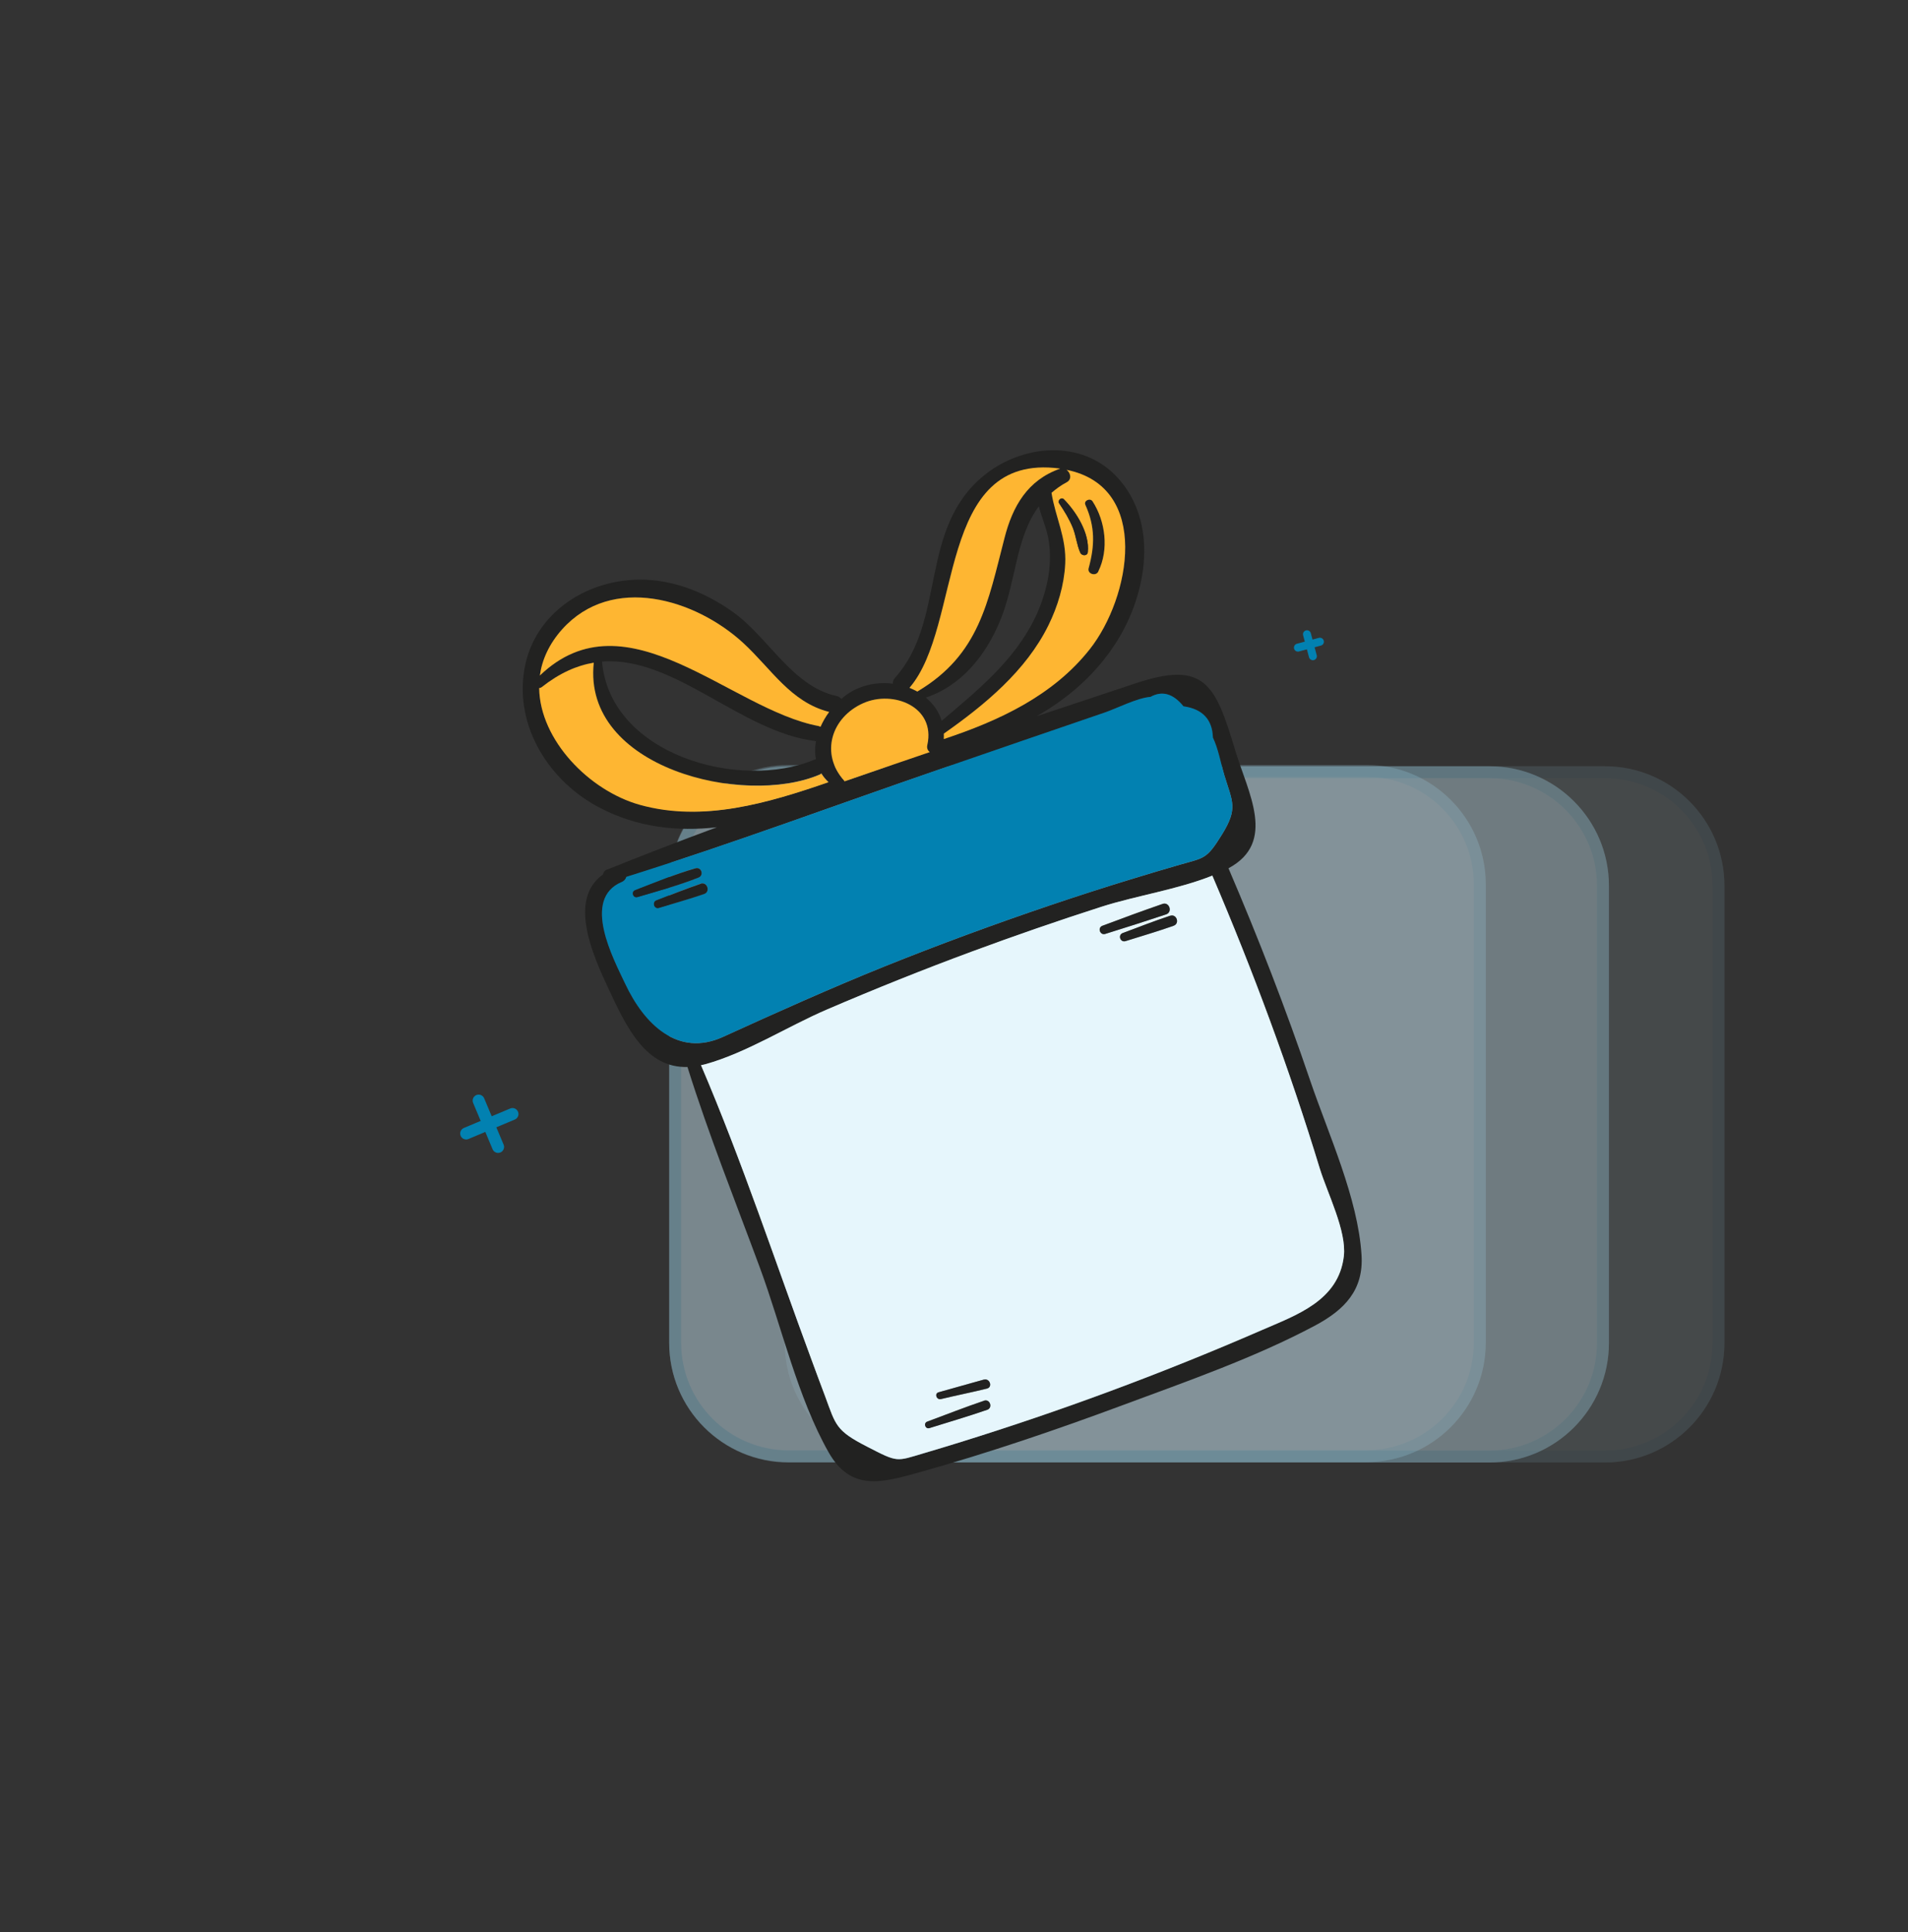 <svg width="479" height="485" viewBox="0 0 479 485" fill="none" xmlns="http://www.w3.org/2000/svg">
<rect x="0" y="0" width="479" height="485" fill="#333333" stroke="none"/>
<g opacity="0.31">
<path d="M403.92 337.091C403.92 353.659 390.488 367.091 373.92 367.091H198C181.432 367.091 168 353.659 168 337.091V222.334C168 205.766 181.432 192.334 198 192.334H373.92C390.489 192.334 403.92 205.766 403.92 222.334L403.92 337.091Z" fill="#CEEDFA"/>
<path d="M402.42 337.091C402.42 352.831 389.66 365.591 373.92 365.591H198C182.26 365.591 169.5 352.831 169.5 337.091V222.334C169.5 206.594 182.26 193.834 198 193.834H373.92C389.66 193.834 402.42 206.594 402.42 222.334L402.42 337.091Z" stroke="#009CD7" stroke-opacity="0.2" stroke-width="3"/>
</g>
<g opacity="0.12">
<path d="M432.92 337.091C432.92 353.659 419.488 367.091 402.92 367.091H227C210.432 367.091 197 353.659 197 337.091V222.334C197 205.766 210.432 192.334 227 192.334H402.92C419.489 192.334 432.92 205.766 432.92 222.334L432.92 337.091Z" fill="#CEEDFA"/>
<path d="M431.42 337.091C431.42 352.831 418.66 365.591 402.92 365.591H227C211.26 365.591 198.5 352.831 198.5 337.091V222.334C198.5 206.594 211.26 193.834 227 193.834H402.92C418.66 193.834 431.42 206.594 431.42 222.334L431.42 337.091Z" stroke="#009CD7" stroke-opacity="0.2" stroke-width="3"/>
</g>
<g opacity="0.21">
<path d="M373 337C373 353.569 359.569 367 343 367H198C181.431 367 168 353.569 168 337V222C168 205.431 181.431 192 198 192H343C359.569 192 373 205.431 373 222L373 337Z" fill="#CEEDFA"/>
<path d="M371.5 337C371.5 352.74 358.74 365.5 343 365.5H198C182.26 365.5 169.5 352.74 169.5 337V222C169.5 206.26 182.26 193.5 198 193.5H343C358.74 193.5 371.5 206.26 371.5 222L371.5 337Z" stroke="#009CD7" stroke-opacity="0.2" stroke-width="3"/>
</g>
<g clip-path="url(#clip0_194_540)">
<path d="M285.107 171.512C302.541 165.709 305.127 171.814 310.119 188.398C313.312 198.993 320.572 211.42 308.408 217.94C315.915 235.456 322.793 253.187 328.923 271.243C333.523 284.761 340.907 300.663 341.809 315.014C342.372 323.808 337.544 328.75 330.202 332.691C315.003 340.793 298.051 346.681 281.947 352.665C265.16 358.905 248.174 364.691 230.969 369.508C221.366 372.202 213.636 374.415 208.01 364.515C200.231 350.768 196.266 333.085 190.773 318.215C184.601 301.49 177.908 284.83 172.587 267.815C162.212 268.117 157.342 257.982 152.857 248.373C148.841 239.807 142.516 225.812 151.376 219.492C151.474 218.982 151.747 218.525 152.369 218.29C161.522 214.615 170.738 211.055 179.982 207.644C170.068 208.765 160.061 207.694 150.671 202.804C138.056 196.293 129.18 182.581 131.643 168.009C134.086 153.58 147.886 145.026 161.878 145.505C169.921 145.796 177.46 148.981 183.942 153.573C192.829 159.838 198.903 172.307 209.992 174.688C210.549 174.792 210.917 175.075 211.198 175.433C212.442 174.372 213.782 173.46 215.226 172.852C218.074 171.584 221.194 171.243 224.15 171.616C224.139 171.121 224.257 170.604 224.686 170.139C237.63 155.773 230.564 132.795 246.997 119.369C256.583 111.53 271.48 110.157 280.409 119.721C290.979 131.038 287.968 148.906 280.424 160.927C275.332 169.068 268.265 175.206 260.217 179.797C268.525 177.024 276.82 174.278 285.107 171.512ZM304.503 185.144C304.376 180.603 301.894 177.98 297.113 177.3C294.525 174.101 291.795 173.332 288.835 174.934C285.444 175.209 280.447 177.803 277.367 178.856C263.589 183.568 249.817 188.3 236.033 193.06C209.807 202.074 183.73 211.786 157.248 220.116C157.11 220.64 156.755 221.124 156.1 221.394C145.929 225.666 154.024 240.735 156.977 246.987C161.765 257.15 170.195 265.455 181.544 260.258C194.938 254.157 208.333 248.124 222.016 242.605C235.686 237.113 249.495 232.028 263.449 227.301C270.446 224.931 277.438 222.676 284.491 220.536C288.383 219.341 292.329 218.173 296.241 217.04C302.404 215.273 302.916 215.71 306.764 209.492C310.893 202.838 309.383 201.267 307.354 194.54C306.461 191.532 305.875 187.965 304.503 185.144ZM331.327 293.296C323.716 268.326 314.611 243.822 304.36 219.801C295.719 223.255 285.152 224.849 276.525 227.617C265.615 231.121 254.809 234.862 244.059 238.833C231.784 243.372 219.639 248.229 207.606 253.41C197.658 257.675 187.425 264.283 177.025 267.159C176.673 267.257 176.355 267.32 175.99 267.377C186.359 291.608 194.663 316.817 203.809 341.511C204.905 344.518 206.008 347.477 207.144 350.469C209.842 357.762 209.799 359.093 217.671 363.118C225.482 367.164 224.924 366.855 231.91 364.784C235.039 363.873 238.154 362.921 241.261 361.949C253.678 358.089 266.012 353.916 278.22 349.378C291.218 344.57 304.031 339.417 316.718 333.898C325.384 330.117 336.069 326.554 337.368 315.33C338.121 309.059 333.236 299.474 331.334 293.316L331.327 293.296ZM273.566 162.977C283.758 150.096 289.054 122.234 267.781 117.935C268.769 118.641 269.129 120.288 267.834 121.003C266.344 121.807 265.119 122.726 263.976 123.684C264.957 129.862 267.771 134.981 267.414 141.548C267.135 146.886 265.548 152.171 263.198 156.946C257.579 168.377 247.2 176.941 236.938 184.127C236.956 184.575 236.96 185.05 236.93 185.491C250.729 180.908 264.318 174.65 273.559 162.957L273.566 162.977ZM266.126 117.661C266.126 117.661 266.051 117.641 266.004 117.635C234.775 113.541 241.759 157.061 228.291 172.673C228.998 172.954 229.658 173.295 230.291 173.623C230.325 173.589 230.379 173.548 230.432 173.507C245.879 164.276 247.961 151.173 252.125 135.157C254.203 127.071 257.968 120.542 266.105 117.668L266.126 117.661ZM263.301 135.874C262.854 132.714 261.51 129.974 260.794 127.087C254.848 135.111 255.107 146.324 250.943 156.122C247.345 164.66 241.286 172.155 232.424 175.095C234.259 176.624 235.699 178.582 236.41 180.926C245.253 173.431 254.543 165.92 259.749 155.266C262.618 149.361 264.299 142.432 263.301 135.874ZM232.797 186.973C234.923 177.373 224.211 173.184 216.734 176.467C208.69 180.012 205.781 189.177 211.943 195.943C211.984 195.997 212.004 196.058 212.018 196.098C219.164 193.632 226.289 191.172 233.408 188.761C232.917 188.384 232.594 187.768 232.797 186.973ZM205.967 182.441C206.539 181.134 207.259 179.866 208.15 178.699C198.422 176.194 193.69 167.917 186.528 161.335C174.566 150.38 153.675 143.953 141.115 157.984C137.827 161.673 136.073 165.609 135.544 169.557C157.339 148.646 183.373 178.118 205.546 182.267C205.722 182.321 205.858 182.387 205.995 182.454L205.967 182.441ZM204.853 185.999C204.853 185.999 204.792 186.02 204.745 186.013C186.037 183.788 169.351 164.645 151.142 166.061C153.143 189.386 185.629 198.61 204.48 190.665C204.615 190.597 204.73 190.603 204.838 190.588C204.554 189.097 204.568 187.549 204.853 185.999ZM160.594 201.974C176.51 206.426 192.895 201.526 207.99 196.296C207.259 195.615 206.67 194.886 206.203 194.116C206.075 194.205 205.961 194.335 205.779 194.397C186.902 202.532 146.162 192.795 149.071 166.293C144.83 166.994 140.477 168.891 135.969 172.452C135.787 172.583 135.564 172.659 135.361 172.66C135.554 185.734 147.951 198.424 160.615 201.968L160.594 201.974Z" fill="#222221"/>
<path d="M297.107 177.281C301.888 177.96 304.349 180.591 304.496 185.124C305.848 187.952 306.455 191.512 307.347 194.52C309.376 201.247 310.887 202.818 306.758 209.473C302.889 215.697 302.398 215.253 296.235 217.02C292.323 218.153 288.377 219.321 284.485 220.516C277.432 222.656 270.447 224.931 263.443 227.281C249.509 232.001 235.7 237.086 222.01 242.585C208.347 248.097 194.932 254.137 181.538 260.238C170.209 265.428 161.759 257.13 156.971 246.967C154.018 240.715 145.923 225.647 156.094 221.374C156.729 221.111 157.097 220.6 157.242 220.096C183.71 211.793 209.788 202.081 236.026 193.04C249.791 188.287 263.562 183.555 277.361 178.836C280.44 177.783 285.438 175.189 288.829 174.915C291.762 173.299 294.519 174.081 297.107 177.281ZM175.356 220.256C176.814 219.689 176.071 217.515 174.564 217.94C169.456 219.414 164.448 221.513 159.465 223.421C158.364 223.843 158.92 225.468 160.055 225.148C165.15 223.633 170.394 222.225 175.356 220.256ZM176.767 224.38C178.408 223.819 177.546 221.232 175.884 221.8C172.176 223.068 168.477 224.56 164.797 225.977C163.616 226.427 164.234 228.235 165.437 227.846C169.193 226.72 173.031 225.635 176.76 224.36L176.767 224.38Z" fill="#0281B1"/>
<path d="M274.284 125.832C277.551 130.887 278.432 137.962 275.728 143.425C275.089 144.733 272.882 144.035 273.296 142.6C274.873 136.887 274.941 132.188 272.476 126.7C272.006 125.658 273.666 124.886 274.277 125.812L274.284 125.832Z" fill="#222221"/>
<path d="M304.359 219.801C314.631 243.815 323.715 268.326 331.326 293.296C333.228 299.454 338.113 309.039 337.361 315.31C336.042 326.541 325.376 330.097 316.711 333.878C304.023 339.396 291.191 344.557 278.213 349.358C266.018 353.869 253.691 358.061 241.254 361.929C238.139 362.881 235.032 363.853 231.903 364.764C224.917 366.835 225.495 367.137 217.664 363.098C209.792 359.072 209.835 357.742 207.137 350.449C206 347.456 204.918 344.491 203.802 341.491C194.655 316.797 186.351 291.588 175.983 267.357C176.321 267.286 176.646 267.243 177.017 267.139C187.417 264.263 197.65 257.655 207.598 253.39C219.618 248.236 231.776 243.352 244.052 238.813C254.802 234.842 265.608 231.101 276.518 227.597C285.144 224.829 295.718 223.255 304.352 219.78L304.359 219.801ZM294.625 232.366C296.246 231.812 295.391 229.313 293.77 229.867C289.764 231.191 285.815 232.746 281.878 234.206C280.575 234.697 281.242 236.647 282.573 236.238C286.579 234.981 290.654 233.792 294.632 232.386L294.625 232.366ZM292.764 229.507C294.466 228.925 293.563 226.284 291.868 226.886C286.809 228.639 281.799 230.466 276.789 232.361C275.479 232.832 276.16 234.823 277.491 234.413C282.605 232.823 287.685 231.199 292.764 229.507ZM247.804 348.524C249.264 348.161 248.506 345.878 247.04 346.289C243.242 347.293 239.445 348.432 235.66 349.477C234.525 349.797 235.135 351.449 236.244 351.184C240.07 350.261 243.972 349.494 247.811 348.544L247.804 348.524ZM247.843 353.866C249.322 353.36 248.537 351.064 247.058 351.57C242.249 353.192 237.523 355.058 232.804 356.808C231.757 357.189 232.299 358.773 233.359 358.433C238.183 356.92 243.041 355.508 247.836 353.846L247.843 353.866Z" fill="#E6F6FC"/>
<path d="M267.78 117.935C289.053 122.234 283.778 150.09 273.566 162.978C264.325 174.671 250.736 180.929 236.936 185.512C236.959 185.05 236.955 184.575 236.945 184.148C247.2 176.942 257.565 168.404 263.204 156.967C265.554 152.192 267.142 146.906 267.421 141.569C267.778 135.002 264.956 129.862 263.982 123.705C265.119 122.726 266.344 121.808 267.841 121.024C269.135 120.309 268.783 118.682 267.787 117.956L267.78 117.935ZM275.728 143.425C278.424 137.942 277.544 130.868 274.283 125.833C273.673 124.907 272.006 125.658 272.482 126.721C274.948 132.209 274.859 136.914 273.303 142.621C272.909 144.049 275.116 144.747 275.735 143.446L275.728 143.425ZM273.086 138.61C273.608 133.916 270.215 128.495 267.065 125.306C266.423 124.686 265.415 125.643 265.902 126.339C267.233 128.312 268.469 130.34 269.355 132.533C270.158 134.551 270.333 136.783 271.204 138.732C271.549 139.544 272.966 139.65 273.086 138.61Z" fill="#FEB632"/>
<path d="M267.066 125.306C270.216 128.495 273.608 133.916 273.086 138.61C272.967 139.65 271.563 139.517 271.204 138.732C270.334 136.783 270.139 134.558 269.356 132.533C268.47 130.34 267.234 128.312 265.903 126.339C265.436 125.636 266.444 124.679 267.066 125.306Z" fill="#222221"/>
<path d="M266.017 117.608C266.017 117.608 266.092 117.628 266.139 117.634C257.994 120.488 254.21 127.024 252.159 135.123C247.995 151.139 245.913 164.242 230.466 173.473C230.412 173.514 230.358 173.555 230.325 173.589C229.692 173.261 229.012 172.926 228.325 172.639C241.793 157.027 234.822 113.48 266.037 117.601L266.017 117.608Z" fill="#FEB632"/>
<path d="M293.77 229.867C295.391 229.313 296.246 231.812 294.625 232.366C290.647 233.772 286.573 234.961 282.567 236.218C281.236 236.627 280.569 234.677 281.872 234.186C285.809 232.726 289.758 231.171 293.763 229.847L293.77 229.867Z" fill="#222221"/>
<path d="M291.849 226.893C293.544 226.291 294.447 228.932 292.745 229.514C287.666 231.206 282.586 232.83 277.471 234.42C276.14 234.83 275.46 232.839 276.77 232.368C281.78 230.473 286.79 228.646 291.849 226.893Z" fill="#222221"/>
<path d="M216.741 176.488C224.232 173.178 234.944 177.366 232.804 186.994C232.608 187.81 232.925 188.405 233.416 188.782C226.277 191.2 219.171 193.653 212.026 196.119C212.012 196.079 211.991 196.018 211.95 195.964C205.809 189.191 208.718 180.026 216.741 176.488Z" fill="#FEB632"/>
<path d="M208.172 178.692C207.281 179.859 206.567 181.147 205.989 182.434C205.833 182.374 205.717 182.3 205.54 182.247C183.355 178.125 157.321 148.653 135.526 169.564C136.074 165.609 137.829 161.673 141.096 157.992C153.663 143.981 174.568 150.38 186.53 161.335C193.692 167.918 198.43 176.214 208.152 178.699L208.172 178.692Z" fill="#FEB632"/>
<path d="M208.004 196.337C192.902 201.547 176.525 206.467 160.608 202.016C147.945 198.472 135.555 185.802 135.355 172.709C135.558 172.707 135.781 172.631 135.963 172.501C140.471 168.939 144.823 167.042 149.065 166.341C146.176 192.836 186.916 202.573 205.773 194.445C205.955 194.383 206.076 194.273 206.197 194.164C206.664 194.934 207.253 195.664 207.984 196.344L208.004 196.337Z" fill="#FEB632"/>
<path d="M247.021 346.296C248.495 345.906 249.246 348.168 247.786 348.531C243.926 349.488 240.044 350.248 236.218 351.17C235.11 351.436 234.499 349.784 235.635 349.464C239.426 348.44 243.223 347.3 247.015 346.276L247.021 346.296Z" fill="#222221"/>
<path d="M247.039 351.577C248.518 351.071 249.303 353.367 247.824 353.873C243.029 355.535 238.15 356.954 233.347 358.461C232.286 358.801 231.744 357.216 232.791 356.835C237.531 355.078 242.237 353.219 247.046 351.597L247.039 351.577Z" fill="#222221"/>
<path d="M174.572 217.96C176.072 217.515 176.815 219.689 175.364 220.276C170.422 222.239 165.178 223.646 160.063 225.169C158.935 225.509 158.379 223.884 159.473 223.442C164.435 221.54 169.443 219.442 174.572 217.96Z" fill="#222221"/>
<path d="M175.892 221.82C177.553 221.251 178.415 223.839 176.774 224.4C173.066 225.668 169.228 226.754 165.451 227.886C164.249 228.275 163.637 226.487 164.812 226.017C168.471 224.607 172.17 223.115 175.899 221.84L175.892 221.82Z" fill="#222221"/>
</g>
<path d="M120.161 276.251L125.045 287.883" stroke="#0281B1" stroke-width="3" stroke-linecap="round"/>
<path d="M117.028 284.51L128.661 279.626" stroke="#0281B1" stroke-width="3" stroke-linecap="round"/>
<path d="M331.361 161.074L325.841 162.553" stroke="#0281B1" stroke-width="2" stroke-linecap="round"/>
<path d="M328.113 159.198L329.592 164.718" stroke="#0281B1" stroke-width="2" stroke-linecap="round"/>
<defs>
<clipPath id="clip0_194_540">
<rect width="169.087" height="237.314" fill="white" transform="translate(120.923 157.242) rotate(-18.88)"/>
</clipPath>
</defs>
</svg>
